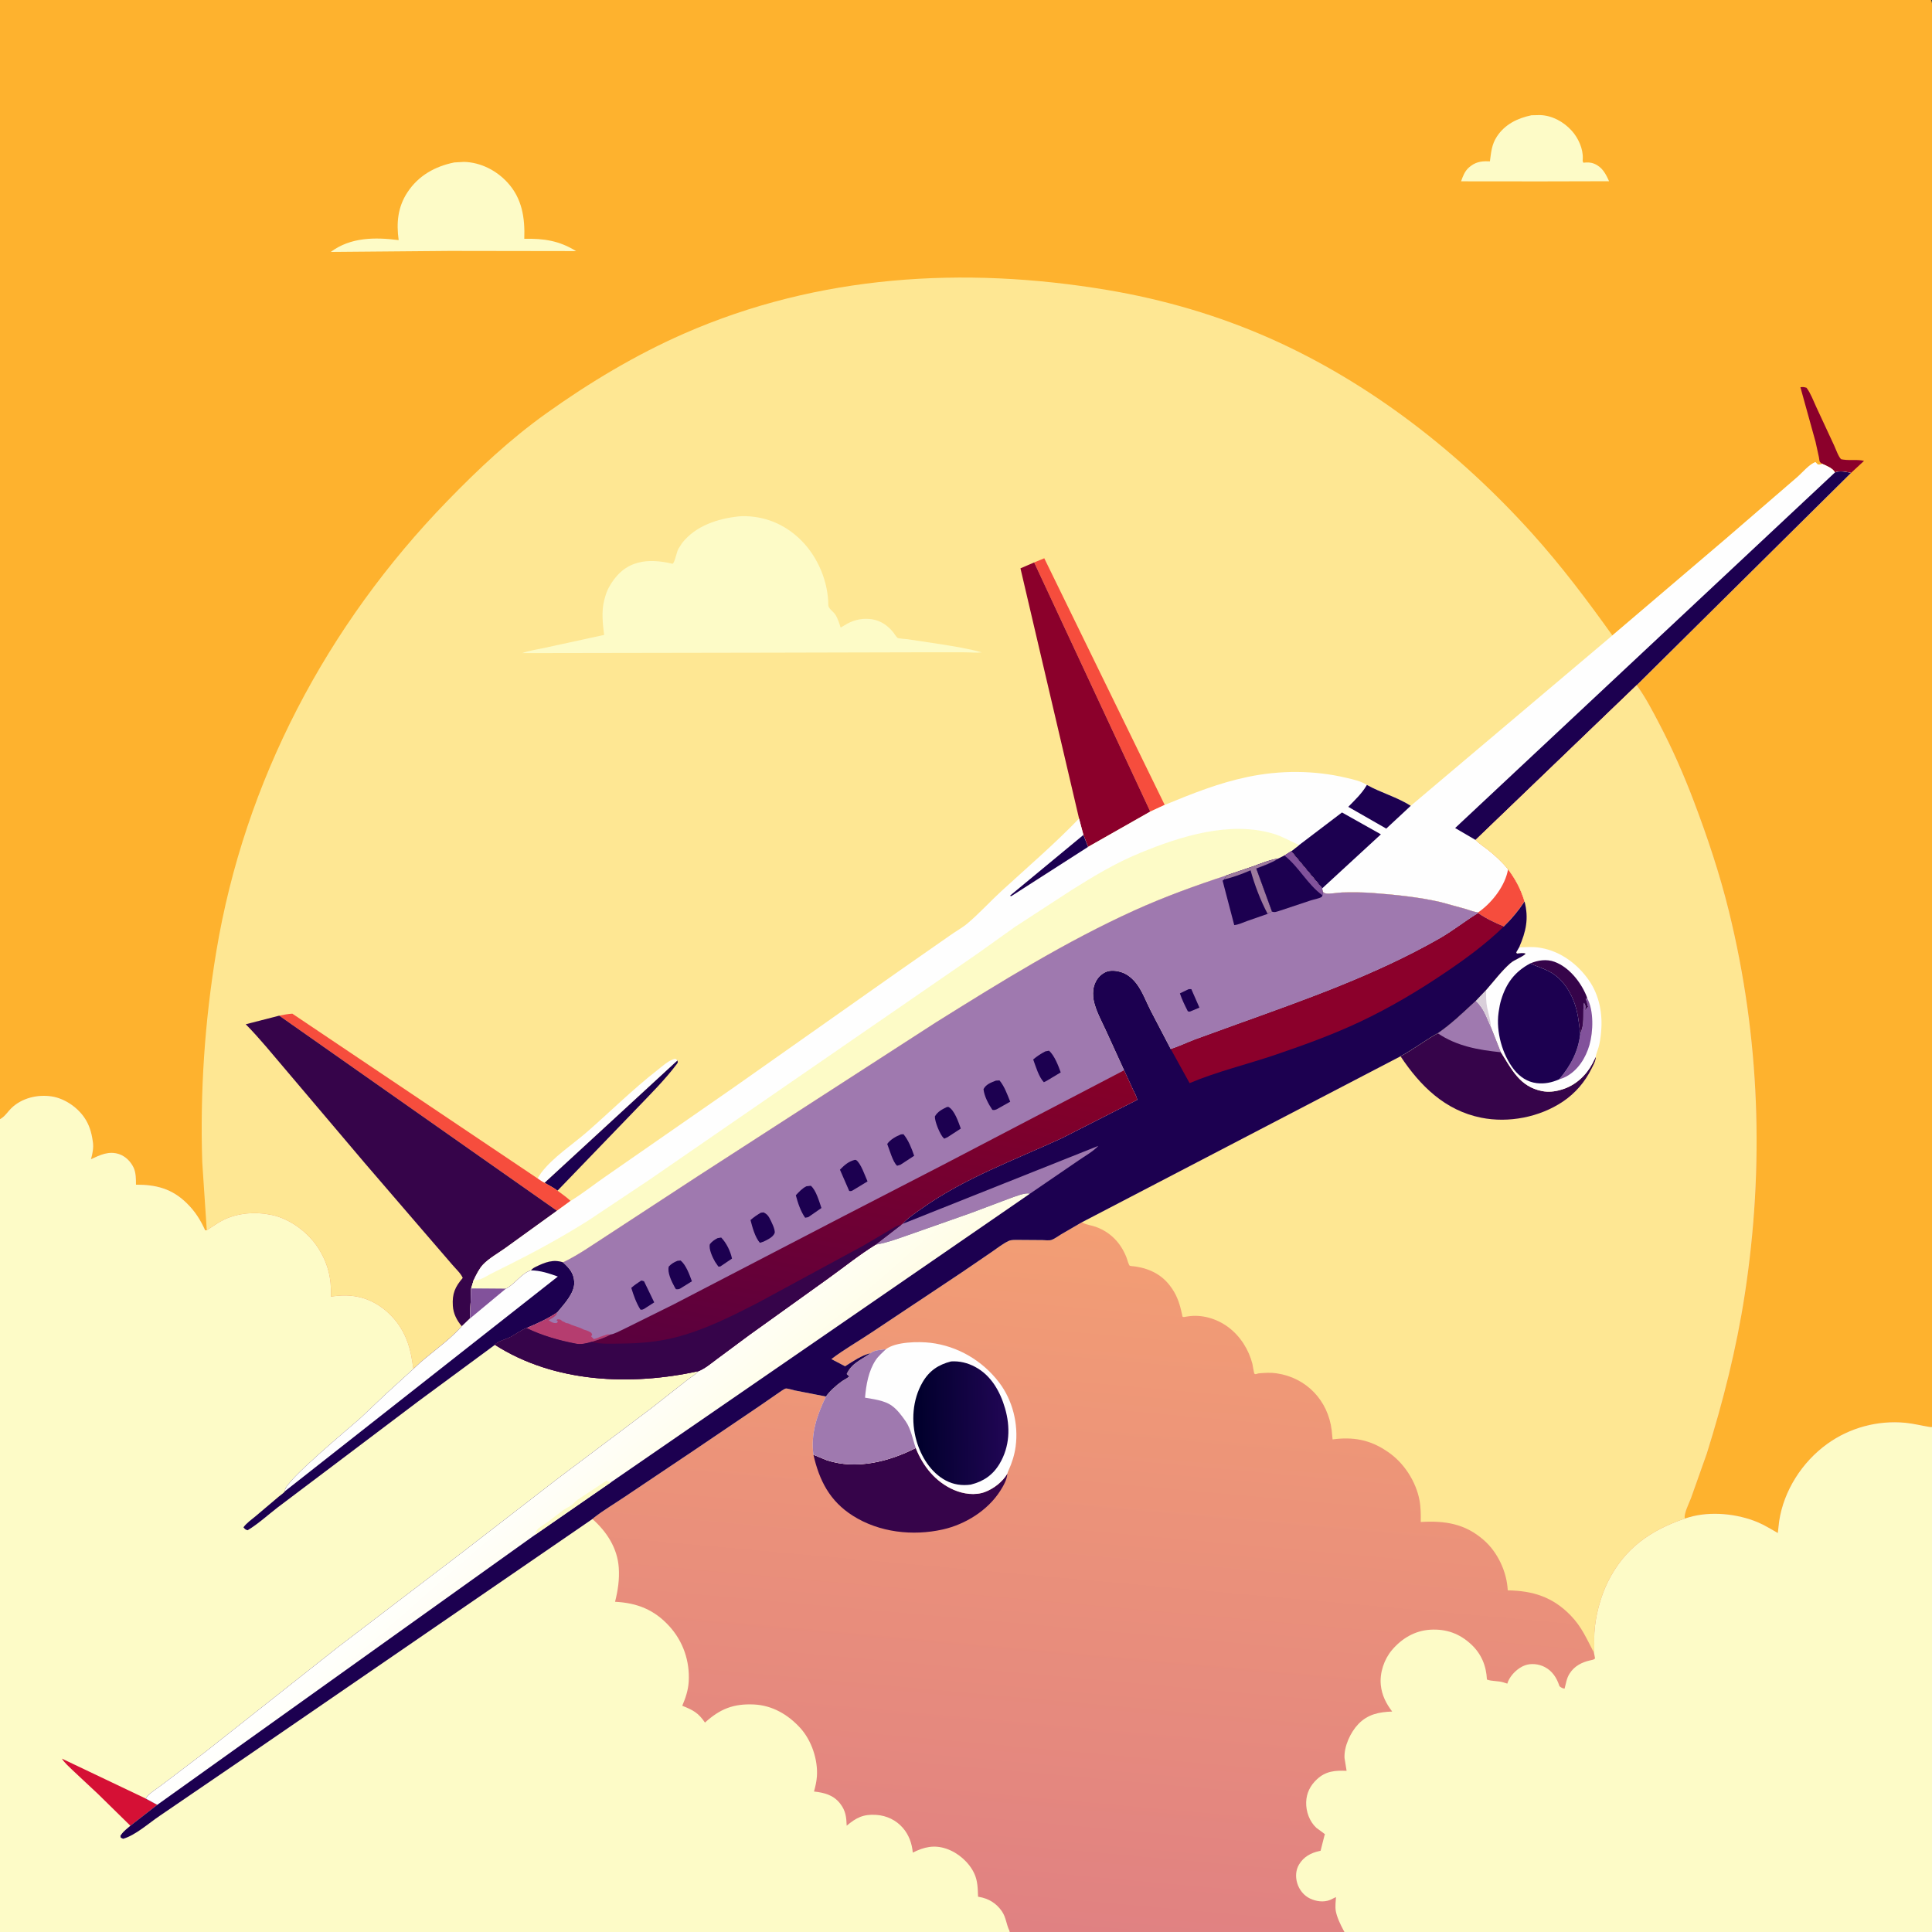 <svg version="1.1" xmlns="http://www.w3.org/2000/svg" style="display: block;" viewBox="0 0 2048 2048" width="1024" height="1024">
<rect x="0" y="0" width="2048" height="2048" fill="#333333" stroke="none"/>
<defs>
	<linearGradient id="Gradient1" gradientUnits="userSpaceOnUse" x1="1193.21" y1="1299.17" x2="1125.31" y2="2051.99">
		<stop class="stop0" offset="0" stop-opacity="1" stop-color="rgb(243,158,116)"/>
		<stop class="stop1" offset="1" stop-opacity="1" stop-color="rgb(224,129,130)"/>
	</linearGradient>
	<linearGradient id="Gradient2" gradientUnits="userSpaceOnUse" x1="969.948" y1="1509.08" x2="1066.02" y2="1507.81">
		<stop class="stop0" offset="0" stop-opacity="1" stop-color="rgb(0,0,43)"/>
		<stop class="stop1" offset="1" stop-opacity="1" stop-color="rgb(32,6,84)"/>
	</linearGradient>
	<linearGradient id="Gradient3" gradientUnits="userSpaceOnUse" x1="663.451" y1="1635.99" x2="576.496" y2="1536.81">
		<stop class="stop0" offset="0" stop-opacity="1" stop-color="rgb(255,253,229)"/>
		<stop class="stop1" offset="1" stop-opacity="1" stop-color="rgb(255,255,255)"/>
	</linearGradient>
	<linearGradient id="Gradient4" gradientUnits="userSpaceOnUse" x1="953.796" y1="1094.91" x2="887.652" y2="1466.13">
		<stop class="stop0" offset="0" stop-opacity="1" stop-color="rgb(134,0,40)"/>
		<stop class="stop1" offset="1" stop-opacity="1" stop-color="rgb(90,0,62)"/>
	</linearGradient>
</defs>
<path transform="translate(0,0)" fill="rgb(254,178,46)" d="M 0 1186.39 L -0 -0 L 2047 0 C 2049.66 5.866 2048.07 18.349 2048.06 24.933 L 2048.07 89.003 L 2048.07 349.233 L 2048 1512.7 L 2048 2048 L 1425.17 2048 L 1070.32 2048 L -0 2048 L 0 1186.39 z"/>
<path transform="translate(0,0)" fill="rgb(139,0,43)" d="M 1931.87 491.825 C 1930.94 491.05 1929.72 490.526 1929.08 489.5 C 1928.63 488.779 1928.31 485.537 1928.11 484.545 L 1924.56 468.364 L 1908.52 410.5 C 1911.09 410.039 1912.51 410.304 1915 411.053 C 1919.54 417.129 1922.11 424.626 1925.33 431.471 L 1944.3 472.313 C 1945.64 475.22 1949.28 485.264 1951.83 486.849 C 1951.87 486.876 1954.09 487.201 1954.4 487.244 C 1961.19 488.217 1969.69 486.848 1975.94 488.583 L 1962.16 501.302 C 1957.26 500.205 1949.8 498.729 1945.14 500.81 C 1942.91 496.383 1936.27 493.86 1931.87 491.825 z"/>
<path transform="translate(0,0)" fill="rgb(253,251,199)" d="M 1623.41 122.188 L 1632.5 121.98 C 1645.52 122.435 1657.41 129.038 1666.06 138.538 C 1672.97 146.125 1678.33 157.748 1677.81 168.219 C 1677.7 170.356 1677.42 170.52 1678.44 172.5 C 1682.47 171.986 1686.06 171.986 1689.89 173.556 C 1698.45 177.06 1702.17 184.211 1705.67 192.109 L 1632.93 192.284 L 1548.8 192.205 C 1550.68 186.83 1552.75 181.344 1557.17 177.5 C 1563.48 172.01 1569.48 170.711 1577.53 170.982 L 1579.35 171.052 C 1580.71 161.271 1581.17 153.344 1586.73 144.812 C 1595.24 131.747 1608.59 125.301 1623.41 122.188 z"/>
<path transform="translate(0,0)" fill="rgb(253,251,199)" d="M 481.609 172.193 L 491.926 171.617 C 509.348 172.065 526.002 180.552 537.74 193.232 C 553.447 210.198 556.543 230.785 555.774 253.131 C 576.583 252.722 592.826 255.11 610.678 266.177 L 476.5 265.975 L 350.608 267.072 C 371.724 251.332 397.51 251.376 422.595 254.522 C 420.061 236.233 421.614 219.413 432.008 203.712 C 443.681 186.078 461.225 176.312 481.609 172.193 z"/>
<path transform="translate(0,0)" fill="rgb(254,231,147)" d="M 219.195 1304.11 L 214.405 1232.12 C 211.962 1157.47 217.031 1082.65 229.227 1008.98 C 259.204 827.918 346.5 662.663 473.98 531.287 C 507.085 497.17 540.438 465.811 579.174 438.132 C 624.703 405.599 673.63 376.22 724.92 353.715 C 867.15 291.308 1021.68 281.951 1173.58 307.365 C 1233.04 317.313 1291.48 334.354 1346.6 358.829 C 1452.46 405.838 1547.27 479.981 1624.57 565.924 C 1655.18 599.957 1682.63 636.375 1709.18 673.589 L 1829.85 570.786 L 1904.87 506.032 C 1910.23 501.458 1918.02 491.97 1924.5 489.874 L 1926.77 492.3 C 1929.1 492.538 1928.24 492.637 1930.41 492.174 L 1931.87 491.825 C 1936.27 493.86 1942.91 496.383 1945.14 500.81 C 1949.8 498.729 1957.26 500.205 1962.16 501.302 L 1734.96 726.329 L 1564.16 890.399 C 1568.03 894.329 1572.53 897.106 1576.83 900.5 C 1584.83 906.796 1592.18 913.544 1598.59 921.464 C 1606.81 932.444 1612.07 942.462 1616.09 955.602 C 1609.66 965.365 1602.39 974.04 1594.03 982.206 C 1584.86 978.514 1574.83 973.704 1566.74 968.023 L 1566.92 967.14 C 1562.74 966.866 1558.07 964.85 1554.03 963.653 L 1526.81 956.173 C 1503.55 950.905 1479.27 948.445 1455.49 946.638 C 1444.58 945.81 1433.48 945.705 1422.54 946.052 C 1418.19 946.19 1408.85 947.963 1405 946.966 C 1403.89 946.68 1403 945.855 1402 945.299 L 1401.56 941.721 L 1368.69 902.37 L 1361.52 906.907 L 1355.41 909.997 C 1346.01 911.441 1337.09 915.15 1328.17 918.428 L 1300.1 927.944 C 1267.3 938.714 1234.33 950.661 1202.86 964.91 C 1129.16 998.284 1060.51 1041.07 992.014 1083.84 L 739.601 1246.89 L 643.547 1309.7 C 628.382 1319.42 613.067 1330.45 596.806 1338.14 C 586.264 1334.59 577.347 1338.28 567.864 1342.94 C 565.705 1344 564.393 1344.82 562.873 1346.64 C 552.792 1349.57 545.521 1361.74 536.039 1366.21 L 499.448 1365.92 L 498.239 1397.63 L 489.49 1405.86 C 474.719 1422.73 454.355 1435.23 438.295 1451.04 C 437.833 1449.37 437.976 1450.1 437.74 1448.38 C 436.779 1441.36 435.634 1434.28 433.55 1427.5 L 433.077 1426 C 428.061 1409.75 418.274 1395.83 404.397 1385.84 C 387.944 1373.99 370.371 1371.38 350.821 1374.49 C 351.438 1355 347.696 1339.1 336.959 1322.46 C 326.538 1306.31 307.306 1291.92 288.246 1287.98 L 286.5 1287.64 C 270.476 1284.32 251.823 1285.89 237 1293.12 C 230.642 1296.22 225.207 1300.46 219.195 1304.11 z"/>
<path transform="translate(0,0)" fill="rgb(254,254,254)" d="M 569.829 1249.17 L 573.436 1243.55 C 586.095 1226.65 607.124 1213.2 622.998 1199.28 C 647.534 1177.78 670.946 1154.57 696.691 1134.5 C 701.948 1130.4 709.358 1123.3 716 1122.37 L 718.154 1124.14 L 577.312 1253.81 C 574.747 1252.84 572.138 1250.71 569.829 1249.17 z"/>
<path transform="translate(0,0)" fill="rgb(28,0,80)" d="M 718.154 1124.14 C 718.411 1125.92 718.861 1126.08 717.717 1127.59 C 705.039 1144.4 689.767 1159.62 675.212 1174.79 L 590.969 1262.17 C 587.117 1259.02 581.633 1256.47 577.312 1253.81 L 718.154 1124.14 z"/>
<path transform="translate(0,0)" fill="rgb(246,77,61)" d="M 1096.25 596.207 L 1106.97 591.796 L 1234.63 853.256 L 1219.34 860.313 L 1096.25 596.207 z"/>
<path transform="translate(0,0)" fill="rgb(246,77,61)" d="M 295.99 1076.64 C 300.631 1075.73 305.153 1074.81 309.885 1074.53 L 569.829 1249.17 C 572.138 1250.71 574.747 1252.84 577.312 1253.81 C 581.633 1256.47 587.117 1259.02 590.969 1262.17 C 595.652 1265.65 600.593 1268.98 604.804 1273.03 L 590.43 1283.47 L 295.99 1076.64 z"/>
<path transform="translate(0,0)" fill="rgb(139,0,43)" d="M 1096.25 596.207 L 1219.34 860.313 L 1153.38 897.758 L 1148.48 885.052 L 1143.84 867.701 L 1081.73 602.473 L 1096.25 596.207 z"/>
<path transform="translate(0,0)" fill="rgb(54,4,74)" d="M 295.99 1076.64 L 590.43 1283.47 L 535.887 1322.85 C 528.287 1328.34 518.439 1333.78 512.064 1340.47 C 508.072 1344.67 504.551 1351.69 502.116 1356.96 L 499.448 1365.92 L 498.239 1397.63 L 489.49 1405.86 C 484.192 1399.58 480.554 1392.53 480.028 1384.22 C 479.212 1371.29 482.401 1364.17 490.523 1354.65 C 488.721 1350.1 482.731 1344.54 479.438 1340.65 L 449.778 1306.25 L 386.641 1232.87 L 302.832 1133.95 C 288.934 1117.73 275.512 1100.95 260.487 1085.76 L 295.99 1076.64 z"/>
<path transform="translate(0,0)" fill="rgb(253,251,199)" d="M 783.037 547.39 L 786.214 547.176 C 810.283 546.65 831.92 555.606 848.915 572.419 C 866.849 590.161 877.932 616.332 878.047 641.529 C 878.063 645.044 883.125 648.121 885.229 651.171 C 888.067 655.284 889.563 660.562 891.147 665.255 L 898.2 661.09 C 906.445 656.629 915.746 654.958 925.018 656.568 C 934.193 658.161 941.462 663.507 947.171 670.656 C 948.266 672.026 950.091 675.205 951.393 676.145 C 952.572 676.997 959.961 677.298 961.743 677.546 L 997 682.862 C 1011.65 685.254 1026.51 687.476 1040.79 691.553 C 1034.59 692.249 1028.3 691.456 1022.06 691.484 L 969.261 691.478 L 819.37 691.845 L 553.51 692.307 C 561.474 689.457 570.352 688.355 578.622 686.473 L 640.406 673.045 C 638.909 661.288 637.426 648.04 640.467 636.43 L 640.985 634.5 C 642.073 630.255 643.288 626.608 645.38 622.767 C 651.942 610.716 661.408 600.774 674.961 596.913 L 676.473 596.5 C 687.414 593.402 700.613 594.756 711.603 597.325 L 712.885 597.634 C 715.32 596.517 717.173 585.363 718.97 582.117 L 719.716 580.837 L 723.251 575.387 C 737.552 557.29 760.935 549.79 783.037 547.39 z"/>
<path transform="translate(0,0)" fill="rgb(254,254,254)" d="M 1709.18 673.589 L 1829.85 570.786 L 1904.87 506.032 C 1910.23 501.458 1918.02 491.97 1924.5 489.874 L 1926.77 492.3 C 1929.1 492.538 1928.24 492.637 1930.41 492.174 L 1931.87 491.825 C 1936.27 493.86 1942.91 496.383 1945.14 500.81 C 1949.8 498.729 1957.26 500.205 1962.16 501.302 L 1734.96 726.329 L 1564.16 890.399 C 1568.03 894.329 1572.53 897.106 1576.83 900.5 C 1584.83 906.796 1592.18 913.544 1598.59 921.464 C 1606.81 932.444 1612.07 942.462 1616.09 955.602 C 1609.66 965.365 1602.39 974.04 1594.03 982.206 C 1584.86 978.514 1574.83 973.704 1566.74 968.023 L 1566.92 967.14 C 1562.74 966.866 1558.07 964.85 1554.03 963.653 L 1526.81 956.173 C 1503.55 950.905 1479.27 948.445 1455.49 946.638 C 1444.58 945.81 1433.48 945.705 1422.54 946.052 C 1418.19 946.19 1408.85 947.963 1405 946.966 C 1403.89 946.68 1403 945.855 1402 945.299 L 1401.56 941.721 L 1368.69 902.37 L 1361.52 906.907 L 1355.41 909.997 C 1346.01 911.441 1337.09 915.15 1328.17 918.428 L 1300.1 927.944 C 1267.3 938.714 1234.33 950.661 1202.86 964.91 C 1129.16 998.284 1060.51 1041.07 992.014 1083.84 L 739.601 1246.89 L 643.547 1309.7 C 628.382 1319.42 613.067 1330.45 596.806 1338.14 C 586.264 1334.59 577.347 1338.28 567.864 1342.94 C 565.705 1344 564.393 1344.82 562.873 1346.64 C 552.792 1349.57 545.521 1361.74 536.039 1366.21 L 499.448 1365.92 L 502.116 1356.96 C 504.551 1351.69 508.072 1344.67 512.064 1340.47 C 518.439 1333.78 528.287 1328.34 535.887 1322.85 L 590.43 1283.47 L 604.804 1273.03 C 618.104 1264.93 630.591 1254.8 643.5 1246.02 L 778.381 1152.34 L 951.398 1030.43 L 1007.55 991.244 C 1013.41 987.055 1019.98 983.548 1025.5 978.916 C 1038.09 968.339 1049.64 955.495 1061.84 944.316 C 1089.27 919.204 1118.06 894.462 1143.84 867.701 L 1148.48 885.052 L 1153.38 897.758 L 1219.34 860.313 L 1234.63 853.256 C 1263.99 841.184 1291.63 830.008 1322.92 823.51 C 1357.08 816.416 1392.9 816.428 1426.87 824.458 C 1434.19 826.189 1442.58 827.895 1448.92 832.049 C 1463.85 840.368 1480.85 844.884 1495.45 854.18 L 1709.18 673.589 z"/>
<path transform="translate(0,0)" fill="rgb(28,0,80)" d="M 1148.48 885.052 L 1153.38 897.758 L 1072 949.949 L 1070.58 949.5 L 1148.48 885.052 z"/>
<path transform="translate(0,0)" fill="rgb(246,77,61)" d="M 1598.59 921.464 C 1606.81 932.444 1612.07 942.462 1616.09 955.602 C 1609.66 965.365 1602.39 974.04 1594.03 982.206 C 1584.86 978.514 1574.83 973.704 1566.74 968.023 L 1566.92 967.14 L 1568.73 965.891 C 1582.39 955.849 1595.81 938.297 1598.59 921.464 z"/>
<path transform="translate(0,0)" fill="rgb(28,0,80)" d="M 1448.92 832.049 C 1463.85 840.368 1480.85 844.884 1495.45 854.18 L 1469.49 878.356 L 1429.22 855.286 C 1435.82 848.537 1443.52 841.234 1448.33 833.093 L 1448.92 832.049 z"/>
<path transform="translate(0,0)" fill="rgb(28,0,80)" d="M 1377.18 895.744 L 1422.56 861.244 L 1463.81 884.422 L 1401.56 941.721 L 1368.69 902.37 L 1377.18 895.744 z"/>
<path transform="translate(0,0)" fill="rgb(28,0,80)" d="M 1945.14 500.81 C 1949.8 498.729 1957.26 500.205 1962.16 501.302 L 1734.96 726.329 L 1564.16 890.399 L 1542.5 877.755 L 1945.14 500.81 z"/>
<path transform="translate(0,0)" fill="rgb(253,251,199)" d="M 502.116 1356.96 C 509.458 1357.39 513.612 1353.81 519.868 1350.55 L 537.768 1341.6 C 567.291 1326.87 596.423 1311 624.317 1293.34 L 688.534 1250.49 L 1035.56 1011.34 L 1075.97 982.5 L 1135.7 943.651 C 1159.27 928.851 1182.2 914.995 1208.06 904.328 C 1251.24 886.515 1303.45 870.004 1349.91 883.793 C 1359.57 886.66 1367.95 891.91 1377.18 895.744 L 1368.69 902.37 L 1361.52 906.907 L 1355.41 909.997 C 1346.01 911.441 1337.09 915.15 1328.17 918.428 L 1300.1 927.944 C 1267.3 938.714 1234.33 950.661 1202.86 964.91 C 1129.16 998.284 1060.51 1041.07 992.014 1083.84 L 739.601 1246.89 L 643.547 1309.7 C 628.382 1319.42 613.067 1330.45 596.806 1338.14 C 586.264 1334.59 577.347 1338.28 567.864 1342.94 C 565.705 1344 564.393 1344.82 562.873 1346.64 C 552.792 1349.57 545.521 1361.74 536.039 1366.21 L 499.448 1365.92 L 502.116 1356.96 z"/>
<path transform="translate(0,0)" fill="url(#Gradient1)" d="M 1734.96 726.329 C 1744.32 739.148 1751.41 752.967 1758.77 766.993 C 1772.68 793.538 1784.77 821.015 1795.39 849.03 C 1809.9 887.27 1822.94 926.254 1832.71 966 C 1865.58 1099.66 1870.38 1236.59 1849.48 1372.5 C 1840.72 1429.45 1826.53 1485.77 1809.32 1540.71 L 1792.46 1588.25 C 1790.45 1593.53 1784.73 1604.71 1785.95 1609.74 L 1790.72 1608.28 C 1813.6 1601.7 1841.58 1604.55 1863.42 1613.71 C 1870.68 1616.76 1877.69 1621.22 1884.56 1625.05 L 1885.99 1612.5 C 1890.87 1580.09 1910.38 1549.77 1936.82 1530.68 C 1960.75 1513.39 1990.33 1505.43 2019.77 1508.23 C 2028.51 1509.06 2036.67 1511.26 2045.26 1512.59 L 2046.62 1512.79 L 2048 1512.7 L 2048 2048 L 1425.17 2048 L 1070.32 2048 L -0 2048 L 0 1186.39 L 1.699 1185.33 C 5.735 1182.66 8.458 1178.23 11.885 1174.85 C 22.922 1163.99 39.643 1159.96 54.718 1162.25 C 68.154 1164.29 81.557 1173.36 89.291 1184.51 C 94.457 1191.96 96.925 1200.13 98.204 1209 L 98.461 1210.7 C 99.312 1216.86 98.107 1222.91 96.422 1228.84 C 106.157 1224.29 115.577 1219.68 126.5 1223.51 C 133.169 1225.85 138.496 1231.28 141.538 1237.57 C 144.128 1242.93 144.158 1249.97 144.138 1255.8 C 165.645 1255.75 182.317 1260.06 198.039 1275.49 C 206.83 1284.12 212.39 1293.01 217.501 1304.19 L 219.195 1304.11 C 225.207 1300.46 230.642 1296.22 237 1293.12 C 251.823 1285.89 270.476 1284.32 286.5 1287.64 L 288.246 1287.98 C 307.306 1291.92 326.538 1306.31 336.959 1322.46 C 347.696 1339.1 351.438 1355 350.821 1374.49 C 370.371 1371.38 387.944 1373.99 404.397 1385.84 C 418.274 1395.83 428.061 1409.75 433.077 1426 L 433.55 1427.5 C 435.634 1434.28 436.779 1441.36 437.74 1448.38 C 437.976 1450.1 437.833 1449.37 438.295 1451.04 C 454.355 1435.23 474.719 1422.73 489.49 1405.86 L 498.239 1397.63 L 499.448 1365.92 L 536.039 1366.21 C 545.521 1361.74 552.792 1349.57 562.873 1346.64 C 564.393 1344.82 565.705 1344 567.864 1342.94 C 577.347 1338.28 586.264 1334.59 596.806 1338.14 C 613.067 1330.45 628.382 1319.42 643.547 1309.7 L 739.601 1246.89 L 992.014 1083.84 C 1060.51 1041.07 1129.16 998.284 1202.86 964.91 C 1234.33 950.661 1267.3 938.714 1300.1 927.944 L 1328.17 918.428 C 1337.09 915.15 1346.01 911.441 1355.41 909.997 L 1361.52 906.907 L 1368.69 902.37 L 1401.56 941.721 L 1402 945.299 C 1403 945.855 1403.89 946.68 1405 946.966 C 1408.85 947.963 1418.19 946.19 1422.54 946.052 C 1433.48 945.705 1444.58 945.81 1455.49 946.638 C 1479.27 948.445 1503.55 950.905 1526.81 956.173 L 1554.03 963.653 C 1558.07 964.85 1562.74 966.866 1566.92 967.14 L 1566.74 968.023 C 1574.83 973.704 1584.86 978.514 1594.03 982.206 C 1602.39 974.04 1609.66 965.365 1616.09 955.602 C 1612.07 942.462 1606.81 932.444 1598.59 921.464 C 1592.18 913.544 1584.83 906.796 1576.83 900.5 C 1572.53 897.106 1568.03 894.329 1564.16 890.399 L 1734.96 726.329 z"/>
<path transform="translate(0,0)" fill="rgb(54,4,74)" d="M 862.258 1542.08 L 876.308 1547.85 C 907.62 1558.18 942.328 1549.42 970.741 1534.93 C 978.39 1554.27 991.536 1570.76 1010.98 1579.27 C 1020.95 1583.64 1033.5 1585.51 1043.97 1581.61 C 1053.3 1578.13 1062.83 1570.8 1067.83 1562.12 C 1067.48 1568.38 1063.67 1575.07 1060.33 1580.3 C 1047.08 1601.1 1023.31 1615.92 999.472 1621.28 C 967.518 1628.45 932.012 1624.47 904.075 1606.76 C 879.619 1591.25 868.538 1569.56 862.258 1542.08 z"/>
<path transform="translate(0,0)" fill="rgb(254,254,254)" d="M 939.088 1430.25 C 949.568 1422.17 974.062 1421.97 986.315 1423.43 C 1015.26 1426.88 1041.37 1442.33 1058.97 1465.31 C 1073.47 1484.24 1079.78 1509.69 1076.62 1533.28 C 1075.42 1542.3 1072.75 1550.69 1068.99 1558.94 C 1068.13 1560.82 1068.47 1559.96 1067.83 1562.12 C 1062.83 1570.8 1053.3 1578.13 1043.97 1581.61 C 1033.5 1585.51 1020.95 1583.64 1010.98 1579.27 C 991.536 1570.76 978.39 1554.27 970.741 1534.93 C 942.328 1549.42 907.62 1558.18 876.308 1547.85 L 862.258 1542.08 C 859.262 1519.82 866.02 1500.18 875.531 1480.37 C 879.114 1474.92 886.805 1468.12 892.259 1464.29 C 894.898 1462.43 897.931 1461.21 900.297 1459 C 899.245 1458.18 898.437 1457.45 897.522 1456.5 C 902.72 1445.27 912.038 1441.87 921.352 1435.44 L 922.766 1434.44 C 926.469 1431.15 934.265 1430.75 939.088 1430.25 z"/>
<path transform="translate(0,0)" fill="rgb(159,121,175)" d="M 922.766 1434.44 C 926.469 1431.15 934.265 1430.75 939.088 1430.25 C 935.528 1433.75 931.15 1437.46 928.384 1441.6 C 920.638 1453.21 918.123 1467.98 916.985 1481.6 C 925.871 1483.16 937.222 1484.5 944.794 1489.69 C 950.893 1493.87 955.848 1500.58 960.022 1506.6 C 965.723 1514.83 967.435 1525.56 970.741 1534.93 C 942.328 1549.42 907.62 1558.18 876.308 1547.85 L 862.258 1542.08 C 859.262 1519.82 866.02 1500.18 875.531 1480.37 C 879.114 1474.92 886.805 1468.12 892.259 1464.29 C 894.898 1462.43 897.931 1461.21 900.297 1459 C 899.245 1458.18 898.437 1457.45 897.522 1456.5 C 902.72 1445.27 912.038 1441.87 921.352 1435.44 L 922.766 1434.44 z"/>
<path transform="translate(0,0)" fill="url(#Gradient2)" d="M 1008.18 1443.16 C 1017.19 1442.6 1025.71 1444.7 1033.66 1448.93 C 1050.59 1457.92 1060.22 1475.04 1065.38 1492.86 C 1071.14 1512.74 1070.4 1533.37 1059.68 1551.5 C 1052.53 1563.59 1042.48 1570.42 1029.05 1573.75 C 1019.75 1575.04 1010.79 1573.77 1002.49 1569.34 C 986.695 1560.92 976.39 1544.09 971.54 1527.32 C 965.652 1506.97 967.213 1483.77 977.936 1465.29 C 985.011 1453.1 994.644 1446.61 1008.18 1443.16 z"/>
<path transform="translate(0,0)" fill="rgb(253,251,199)" d="M 1785.95 1609.74 L 1790.72 1608.28 C 1813.6 1601.7 1841.58 1604.55 1863.42 1613.71 C 1870.68 1616.76 1877.69 1621.22 1884.56 1625.05 L 1885.99 1612.5 C 1890.87 1580.09 1910.38 1549.77 1936.82 1530.68 C 1960.75 1513.39 1990.33 1505.43 2019.77 1508.23 C 2028.51 1509.06 2036.67 1511.26 2045.26 1512.59 L 2046.62 1512.79 L 2048 1512.7 L 2048 2048 L 1425.17 2048 L 1424 2045.87 C 1420.84 2039.94 1417.09 2032.15 1415.97 2025.58 C 1415.19 2021.04 1415.95 2015.6 1416.18 2010.99 L 1409.97 2014 C 1403.08 2016.74 1395.23 2015.62 1388.67 2012.52 C 1382.08 2009.4 1377.21 2003.21 1375.13 1996.3 C 1373.12 1989.66 1373.46 1982.36 1377.1 1976.34 C 1381.99 1968.25 1389.65 1964.1 1398.66 1962.17 L 1399.87 1961.92 L 1404.01 1945.64 L 1404.48 1944.3 L 1395.29 1937.5 C 1388.02 1930.66 1384.33 1920.25 1384.6 1910.4 C 1384.86 1900.76 1388.95 1892.72 1395.93 1886.19 C 1405.4 1877.32 1415.25 1876.66 1427.45 1877.15 L 1425.24 1863.5 C 1424.66 1851.21 1431.56 1836.23 1439.97 1827.51 C 1450.02 1817.09 1462.05 1814.77 1475.78 1814.31 C 1469.32 1805.8 1464.84 1797.03 1463.72 1786.26 C 1462.38 1773.32 1467.21 1758.91 1475.59 1749.05 C 1486.09 1736.69 1499.94 1728.49 1516.33 1727.55 C 1533.18 1726.59 1547.16 1731.66 1559.46 1743.05 C 1570.25 1753.03 1575.56 1765.89 1576.2 1780.39 C 1581.48 1782.42 1588.04 1781.61 1593.75 1783.42 L 1595 1783.83 L 1596.77 1784.37 L 1597.83 1784.72 L 1598.55 1782.56 C 1601.6 1775.22 1609.09 1767.99 1616.57 1765.3 C 1623.18 1762.92 1631.32 1763.9 1637.5 1767.13 C 1645.51 1771.31 1650.01 1778.34 1652.84 1786.64 L 1653.13 1787.5 C 1655.03 1789.03 1656.1 1789.61 1658.5 1790.06 C 1660.13 1784.33 1660.46 1779.44 1663.78 1774.16 C 1668.94 1765.95 1677.08 1761.88 1686.26 1759.92 C 1688.49 1759.44 1689.08 1759.51 1690.84 1758 L 1689.66 1751.88 C 1690.45 1745.21 1689.71 1738.17 1690.08 1731.43 C 1691.05 1713.42 1696.37 1693.18 1704.34 1676.99 C 1721.83 1641.48 1749.26 1622.31 1785.95 1609.74 z"/>
<path transform="translate(0,0)" fill="rgb(254,231,147)" d="M 1734.96 726.329 C 1744.32 739.148 1751.41 752.967 1758.77 766.993 C 1772.68 793.538 1784.77 821.015 1795.39 849.03 C 1809.9 887.27 1822.94 926.254 1832.71 966 C 1865.58 1099.66 1870.38 1236.59 1849.48 1372.5 C 1840.72 1429.45 1826.53 1485.77 1809.32 1540.71 L 1792.46 1588.25 C 1790.45 1593.53 1784.73 1604.71 1785.95 1609.74 C 1749.26 1622.31 1721.83 1641.48 1704.34 1676.99 C 1696.37 1693.18 1691.05 1713.42 1690.08 1731.43 C 1689.71 1738.17 1690.45 1745.21 1689.66 1751.88 C 1681.94 1737.31 1676.77 1724.62 1665.01 1712.49 C 1645.95 1692.83 1624.98 1686.28 1598.28 1685.83 C 1597.3 1666.27 1587.83 1645.8 1573.15 1632.8 C 1553.12 1615.07 1531.79 1611.85 1506.05 1613.37 C 1506.13 1605.71 1506.15 1597.89 1504.73 1590.34 C 1501 1570.46 1488.24 1550.63 1471.47 1539.24 L 1469.93 1538.21 C 1451.98 1526.03 1433.94 1522.95 1412.59 1525.83 L 1411.65 1516.2 C 1407.86 1484.54 1384.81 1460.35 1353.19 1455.77 C 1346.71 1454.83 1340.75 1455.25 1334.26 1455.82 C 1332.77 1455.96 1330.81 1457.34 1329.79 1456.24 C 1329.13 1455.53 1327.97 1447.14 1327.58 1445.62 C 1323.66 1430.59 1314.83 1416.48 1302.33 1407.08 C 1289.85 1397.7 1273.82 1392.95 1258.35 1395.56 L 1254.91 1396.11 C 1252.99 1396.01 1253.42 1395.08 1253.1 1393.58 C 1250.99 1383.76 1248.31 1374.61 1242.57 1366.22 L 1241.78 1365.08 C 1232.53 1351.64 1219.34 1344.93 1203.47 1342.51 C 1202.56 1342.38 1197.98 1342.08 1197.53 1341.7 C 1196.37 1340.72 1194.84 1334.85 1194.16 1333.08 C 1188.21 1317.72 1177.27 1306.16 1161.59 1300.51 C 1157.33 1298.98 1152.47 1298.48 1148.44 1296.51 L 1146.8 1295.68 L 1484.63 1119.71 C 1498.39 1112.29 1510.51 1102.76 1524.07 1095.32 C 1538.49 1085.61 1551.66 1072.66 1564.45 1060.92 L 1575.46 1049.34 C 1583.56 1040.14 1591.67 1029.34 1600.79 1021.26 C 1605.63 1016.98 1612.35 1015.41 1617.26 1011 C 1615.06 1009.7 1610.65 1010.64 1608 1010.83 L 1607.26 1009.5 L 1610.35 1004.2 C 1617.71 987.243 1620.69 973.726 1616.09 955.602 C 1612.07 942.462 1606.81 932.444 1598.59 921.464 C 1592.18 913.544 1584.83 906.796 1576.83 900.5 C 1572.53 897.106 1568.03 894.329 1564.16 890.399 L 1734.96 726.329 z"/>
<path transform="translate(0,0)" fill="rgb(54,4,74)" d="M 1524.07 1095.32 C 1538.49 1085.61 1551.66 1072.66 1564.45 1060.92 C 1573.52 1069.75 1575.06 1077.31 1580.31 1088.23 L 1591.04 1115.45 C 1602.5 1133.54 1610.89 1151.84 1634.54 1156.56 C 1640.95 1157.84 1647.95 1157.2 1654.15 1155.36 L 1655.95 1154.84 C 1670.15 1150.53 1681.43 1140.01 1688.23 1126.99 L 1691.54 1120.3 C 1691.66 1121.45 1691.67 1120.95 1691.38 1122.58 C 1690.79 1125.92 1688.76 1129.42 1687.27 1132.45 C 1680.22 1146.81 1669.9 1158.95 1656.5 1167.88 C 1631.79 1184.36 1599.09 1190.64 1570.06 1184.8 C 1531.76 1177.1 1505.45 1151.07 1484.63 1119.71 C 1498.39 1112.29 1510.51 1102.76 1524.07 1095.32 z"/>
<path transform="translate(0,0)" fill="rgb(159,121,175)" d="M 1524.07 1095.32 C 1538.49 1085.61 1551.66 1072.66 1564.45 1060.92 C 1573.52 1069.75 1575.06 1077.31 1580.31 1088.23 L 1591.04 1115.45 C 1567.06 1113 1544.4 1109.02 1524.07 1095.32 z"/>
<path transform="translate(0,0)" fill="rgb(254,254,254)" d="M 1610.35 1004.2 C 1617.5 1004.01 1625 1003.38 1632.06 1004.61 L 1633.75 1004.9 C 1654.57 1008.58 1672.61 1022.21 1684.47 1039.39 C 1695.34 1055.14 1699.01 1074.69 1697.25 1093.5 L 1697.08 1095.42 C 1696.63 1100.2 1695.91 1105.2 1694.64 1109.84 C 1693.7 1113.31 1692 1116.75 1691.54 1120.3 L 1688.23 1126.99 C 1681.43 1140.01 1670.15 1150.53 1655.95 1154.84 L 1654.15 1155.36 C 1647.95 1157.2 1640.95 1157.84 1634.54 1156.56 C 1610.89 1151.84 1602.5 1133.54 1591.04 1115.45 L 1580.31 1088.23 C 1575.06 1077.31 1573.52 1069.75 1564.45 1060.92 L 1575.46 1049.34 C 1583.56 1040.14 1591.67 1029.34 1600.79 1021.26 C 1605.63 1016.98 1612.35 1015.41 1617.26 1011 C 1615.06 1009.7 1610.65 1010.64 1608 1010.83 L 1607.26 1009.5 L 1610.35 1004.2 z"/>
<path transform="translate(0,0)" fill="rgb(217,207,218)" d="M 1575.46 1049.34 C 1575.28 1055.48 1575.17 1061.76 1576.4 1067.81 C 1577.83 1074.82 1580.09 1080.94 1580.31 1088.23 C 1575.06 1077.31 1573.52 1069.75 1564.45 1060.92 L 1575.46 1049.34 z"/>
<path transform="translate(0,0)" fill="rgb(130,82,155)" d="M 1682.5 1058.23 C 1689.67 1071.24 1688.89 1093.69 1684.91 1107.69 C 1681.05 1121.29 1672.69 1134.67 1659.88 1141.37 C 1657.57 1142.58 1655.27 1143.47 1652.76 1144.17 C 1664.75 1129.9 1672.9 1115.08 1675.1 1096.31 L 1676.57 1092 C 1679.83 1082.34 1677.43 1072.64 1679.13 1063.01 C 1681.19 1066.57 1680.73 1067.14 1680.21 1071.08 L 1683.51 1067 L 1682.83 1065.34 C 1682.28 1063.43 1682.41 1062 1681.43 1060.15 L 1680.79 1059.08 L 1682.5 1058.23 z"/>
<path transform="translate(0,0)" fill="rgb(54,4,74)" d="M 1622.07 1021.29 C 1630.18 1017.84 1639.41 1016.44 1647.9 1019.57 C 1663.08 1025.18 1675.24 1040.45 1681.4 1054.97 C 1681.86 1056.05 1682.23 1057.09 1682.5 1058.23 L 1680.79 1059.08 L 1681.43 1060.15 C 1682.41 1062 1682.28 1063.43 1682.83 1065.34 L 1683.51 1067 L 1680.21 1071.08 C 1680.73 1067.14 1681.19 1066.57 1679.13 1063.01 C 1677.43 1072.64 1679.83 1082.34 1676.57 1092 L 1675.1 1096.31 C 1673.81 1084.31 1672.72 1072.84 1668.33 1061.47 C 1663.41 1048.75 1655.09 1036.79 1642.91 1030.18 C 1636.36 1026.63 1628.91 1024.35 1622.07 1021.29 z"/>
<path transform="translate(0,0)" fill="rgb(28,0,80)" d="M 1622.07 1021.29 C 1628.91 1024.35 1636.36 1026.63 1642.91 1030.18 C 1655.09 1036.79 1663.41 1048.75 1668.33 1061.47 C 1672.72 1072.84 1673.81 1084.31 1675.1 1096.31 C 1672.9 1115.08 1664.75 1129.9 1652.76 1144.17 C 1645.08 1147.52 1637.37 1149.16 1629 1148.17 C 1619.1 1147 1610.92 1141.45 1604.85 1133.7 C 1592.45 1117.89 1585.78 1093.64 1588.5 1073.74 L 1588.75 1072 C 1589.34 1067.69 1590.12 1063.72 1591.39 1059.56 C 1596.75 1042.04 1605.85 1029.97 1622.07 1021.29 z"/>
<path transform="translate(0,0)" fill="rgb(253,251,199)" d="M 1368.69 902.37 L 1401.56 941.721 L 1402 945.299 C 1403 945.855 1403.89 946.68 1405 946.966 C 1408.85 947.963 1418.19 946.19 1422.54 946.052 C 1433.48 945.705 1444.58 945.81 1455.49 946.638 C 1479.27 948.445 1503.55 950.905 1526.81 956.173 L 1554.03 963.653 C 1558.07 964.85 1562.74 966.866 1566.92 967.14 L 1566.74 968.023 C 1574.83 973.704 1584.86 978.514 1594.03 982.206 C 1602.39 974.04 1609.66 965.365 1616.09 955.602 C 1620.69 973.726 1617.71 987.243 1610.35 1004.2 L 1607.26 1009.5 L 1608 1010.83 C 1610.65 1010.64 1615.06 1009.7 1617.26 1011 C 1612.35 1015.41 1605.63 1016.98 1600.79 1021.26 C 1591.67 1029.34 1583.56 1040.14 1575.46 1049.34 L 1564.45 1060.92 C 1551.66 1072.66 1538.49 1085.61 1524.07 1095.32 C 1510.51 1102.76 1498.39 1112.29 1484.63 1119.71 L 1146.8 1295.68 L 1125.07 1308.32 C 1121.96 1310.17 1118.03 1313.16 1114.69 1314.35 C 1112.21 1315.22 1107.71 1314.61 1105 1314.56 L 1079.53 1314.38 C 1076.18 1314.44 1072.25 1314.04 1069.16 1315.5 C 1063.03 1318.39 1057.22 1323.03 1051.64 1326.88 L 1019.79 1348.62 L 923.969 1412.44 C 909.901 1421.87 894.735 1430.42 881.308 1440.69 L 895.846 1448.3 C 904.119 1443.06 913.122 1436.76 922.766 1434.44 L 921.352 1435.44 C 912.038 1441.87 902.72 1445.27 897.522 1456.5 C 898.437 1457.45 899.245 1458.18 900.297 1459 C 897.931 1461.21 894.898 1462.43 892.259 1464.29 C 886.805 1468.12 879.114 1474.92 875.531 1480.37 L 842.5 1473.92 C 840.723 1473.54 834.322 1471.53 832.853 1471.92 C 830.884 1472.43 827.502 1475.06 825.74 1476.19 L 804.704 1490.71 L 735 1537.9 L 662 1586.86 C 651.425 1593.99 640.087 1600.71 629.998 1608.5 L 627.991 1610.21 C 643.147 1623.62 654.487 1641.05 655.913 1661.72 C 656.783 1674.34 655.027 1685.77 651.996 1697.96 C 675.465 1699.14 693.734 1706.42 709.662 1724.02 C 724.25 1740.14 731.315 1760.99 730.067 1782.6 C 729.546 1791.61 726.741 1799.93 723.221 1808.17 C 734.565 1812.73 740.294 1815.62 747.302 1826.01 C 763.209 1811.53 777.483 1805.85 799.048 1806.81 C 818.597 1807.68 835.307 1817.47 848.326 1831.74 C 860.264 1844.82 867.171 1865.39 865.959 1883 C 865.586 1888.42 864.331 1893.87 862.874 1899.09 C 873.748 1900.29 883.41 1902.68 890.55 1911.83 C 896.45 1919.39 897.184 1926.16 897.533 1935.32 C 907.715 1926.69 915.278 1922.96 928.852 1923.85 C 939.94 1924.58 950.017 1929.42 957.255 1937.86 C 963.545 1945.2 966.759 1954.3 967.588 1963.84 C 979.405 1957.92 990.15 1955.31 1003.17 1959.73 C 1015.6 1963.95 1027.19 1974.05 1032.75 1985.94 C 1036.5 1993.97 1036.43 2001.96 1036.79 2010.61 L 1037.86 2010.78 C 1047.85 2012.5 1055.96 2017.37 1061.84 2025.75 C 1066.55 2032.47 1066.64 2039.75 1069.99 2046.62 L 1070.32 2048 L -0 2048 L 0 1186.39 L 1.699 1185.33 C 5.735 1182.66 8.458 1178.23 11.885 1174.85 C 22.922 1163.99 39.643 1159.96 54.718 1162.25 C 68.154 1164.29 81.557 1173.36 89.291 1184.51 C 94.457 1191.96 96.925 1200.13 98.204 1209 L 98.461 1210.7 C 99.312 1216.86 98.107 1222.91 96.422 1228.84 C 106.157 1224.29 115.577 1219.68 126.5 1223.51 C 133.169 1225.85 138.496 1231.28 141.538 1237.57 C 144.128 1242.93 144.158 1249.97 144.138 1255.8 C 165.645 1255.75 182.317 1260.06 198.039 1275.49 C 206.83 1284.12 212.39 1293.01 217.501 1304.19 L 219.195 1304.11 C 225.207 1300.46 230.642 1296.22 237 1293.12 C 251.823 1285.89 270.476 1284.32 286.5 1287.64 L 288.246 1287.98 C 307.306 1291.92 326.538 1306.31 336.959 1322.46 C 347.696 1339.1 351.438 1355 350.821 1374.49 C 370.371 1371.38 387.944 1373.99 404.397 1385.84 C 418.274 1395.83 428.061 1409.75 433.077 1426 L 433.55 1427.5 C 435.634 1434.28 436.779 1441.36 437.74 1448.38 C 437.976 1450.1 437.833 1449.37 438.295 1451.04 C 454.355 1435.23 474.719 1422.73 489.49 1405.86 L 498.239 1397.63 L 499.448 1365.92 L 536.039 1366.21 C 545.521 1361.74 552.792 1349.57 562.873 1346.64 C 564.393 1344.82 565.705 1344 567.864 1342.94 C 577.347 1338.28 586.264 1334.59 596.806 1338.14 C 613.067 1330.45 628.382 1319.42 643.547 1309.7 L 739.601 1246.89 L 992.014 1083.84 C 1060.51 1041.07 1129.16 998.284 1202.86 964.91 C 1234.33 950.661 1267.3 938.714 1300.1 927.944 L 1328.17 918.428 C 1337.09 915.15 1346.01 911.441 1355.41 909.997 L 1361.52 906.907 L 1368.69 902.37 z"/>
<path transform="translate(0,0)" fill="rgb(213,16,53)" d="M 138.205 1935.37 L 103.971 1901.78 L 77.233 1876.77 C 73.356 1872.95 68.486 1868.82 65.629 1864.22 L 154.486 1906.53 L 166.716 1913.18 L 138.205 1935.37 z"/>
<path transform="translate(0,0)" fill="rgb(28,0,80)" d="M 562.873 1346.64 C 564.393 1344.82 565.705 1344 567.864 1342.94 C 577.347 1338.28 586.264 1334.59 596.806 1338.14 C 603.445 1344.19 608.28 1349.4 608.746 1359 C 609.321 1370.83 597.777 1382.6 590.781 1391.17 C 580.203 1398.29 569.849 1402.82 558.17 1407.81 C 551.953 1410.33 546.729 1414.42 540.82 1417.52 C 536.022 1420.04 528.033 1421.49 524.614 1425.58 L 443.621 1485.29 L 344.658 1559.98 L 294.215 1598.02 C 283.984 1605.95 273.55 1615.48 262.5 1622.13 C 259.974 1621.43 259.81 1621.03 258.086 1619 C 261.451 1614.36 266.824 1610.68 271.234 1607 L 295.42 1586.53 C 296.98 1585.19 301.455 1582.18 302.147 1580.68 L 302.085 1579.78 C 302.283 1569.78 370.326 1513.82 382.168 1503.13 L 409.026 1477.68 L 438.295 1451.04 C 454.355 1435.23 474.719 1422.73 489.49 1405.86 L 498.239 1397.63 L 499.448 1365.92 L 536.039 1366.21 C 545.521 1361.74 552.792 1349.57 562.873 1346.64 z"/>
<path transform="translate(0,0)" fill="rgb(254,254,254)" d="M 562.873 1346.64 C 572.938 1346.76 581.932 1349.85 591.336 1353.19 L 302.147 1580.68 L 302.085 1579.78 C 302.283 1569.78 370.326 1513.82 382.168 1503.13 L 409.026 1477.68 L 438.295 1451.04 C 454.355 1435.23 474.719 1422.73 489.49 1405.86 L 498.239 1397.63 L 499.448 1365.92 L 536.039 1366.21 C 545.521 1361.74 552.792 1349.57 562.873 1346.64 z"/>
<path transform="translate(0,0)" fill="rgb(130,82,155)" d="M 499.448 1365.92 L 536.039 1366.21 L 498.239 1397.63 L 499.448 1365.92 z"/>
<path transform="translate(0,0)" fill="rgb(28,0,80)" d="M 1594.03 982.206 C 1602.39 974.04 1609.66 965.365 1616.09 955.602 C 1620.69 973.726 1617.71 987.243 1610.35 1004.2 L 1607.26 1009.5 L 1608 1010.83 C 1610.65 1010.64 1615.06 1009.7 1617.26 1011 C 1612.35 1015.41 1605.63 1016.98 1600.79 1021.26 C 1591.67 1029.34 1583.56 1040.14 1575.46 1049.34 L 1564.45 1060.92 C 1551.66 1072.66 1538.49 1085.61 1524.07 1095.32 C 1510.51 1102.76 1498.39 1112.29 1484.63 1119.71 L 1146.8 1295.68 L 1125.07 1308.32 C 1121.96 1310.17 1118.03 1313.16 1114.69 1314.35 C 1112.21 1315.22 1107.71 1314.61 1105 1314.56 L 1079.53 1314.38 C 1076.18 1314.44 1072.25 1314.04 1069.16 1315.5 C 1063.03 1318.39 1057.22 1323.03 1051.64 1326.88 L 1019.79 1348.62 L 923.969 1412.44 C 909.901 1421.87 894.735 1430.42 881.308 1440.69 L 895.846 1448.3 C 904.119 1443.06 913.122 1436.76 922.766 1434.44 L 921.352 1435.44 C 912.038 1441.87 902.72 1445.27 897.522 1456.5 C 898.437 1457.45 899.245 1458.18 900.297 1459 C 897.931 1461.21 894.898 1462.43 892.259 1464.29 C 886.805 1468.12 879.114 1474.92 875.531 1480.37 L 842.5 1473.92 C 840.723 1473.54 834.322 1471.53 832.853 1471.92 C 830.884 1472.43 827.502 1475.06 825.74 1476.19 L 804.704 1490.71 L 735 1537.9 L 662 1586.86 C 651.425 1593.99 640.087 1600.71 629.998 1608.5 L 627.991 1610.21 L 260.197 1862.78 L 169 1925.06 C 157.567 1932.77 143.54 1945.49 130.5 1949.19 L 127.996 1948 C 127.613 1945.51 127.304 1946.49 128.663 1944.54 C 131.096 1941.05 135.006 1938.16 138.205 1935.37 L 166.716 1913.18 L 154.486 1906.53 C 157.583 1901.16 165.936 1896.44 170.884 1892.6 L 217.823 1856.99 L 358.141 1746.13 L 491.667 1644.31 L 591.958 1566.81 L 690 1493.1 L 728.157 1463.13 C 732.276 1459.77 736.803 1457.66 740.272 1453.51 C 747.424 1450.68 754.228 1444.78 760.405 1440.24 L 794.454 1414.99 L 878.236 1354.91 C 894.773 1343.04 910.711 1330.14 928.031 1319.43 L 955.697 1298.1 L 956.612 1297.41 C 962.378 1290.92 970.239 1285.86 977.304 1280.85 C 1022.74 1248.64 1075.35 1229.65 1125.67 1206.45 L 1205.47 1165.86 C 1204.9 1162.13 1202.36 1158.04 1200.79 1154.59 L 1191.57 1134.56 L 1172.13 1092.02 C 1167.54 1082.11 1161.43 1071.03 1159.31 1060.26 C 1158.46 1055.94 1158.43 1049.85 1159.61 1045.61 C 1161.43 1039.09 1165.25 1033.8 1171.42 1030.68 C 1176.84 1027.94 1183.98 1028.91 1189.5 1030.83 C 1195.46 1032.9 1200.64 1037.43 1204.5 1042.36 C 1210.9 1050.55 1215.12 1062.15 1219.86 1071.43 L 1241.05 1112 C 1249.49 1109.36 1257.97 1105.26 1266.28 1102.07 L 1311.5 1085.66 C 1384.4 1059.45 1458.2 1033.5 1525.76 994.982 C 1539.58 987.104 1551.8 977.358 1565.19 968.982 L 1566.74 968.023 C 1574.83 973.704 1584.86 978.514 1594.03 982.206 z"/>
<path transform="translate(0,0)" fill="rgb(159,121,175)" d="M 956.612 1297.41 L 1164.24 1214.69 C 1158.86 1220.57 1150.19 1225.36 1143.62 1229.91 L 1091.64 1265.47 C 1087.69 1263.49 1075.05 1268.78 1070.74 1270.21 L 1028.78 1285.98 L 968.585 1307.18 C 955.665 1311.57 941.484 1317.27 928.031 1319.43 L 955.697 1298.1 L 956.612 1297.41 z"/>
<path transform="translate(0,0)" fill="rgb(139,0,43)" d="M 1566.74 968.023 C 1574.83 973.704 1584.86 978.514 1594.03 982.206 C 1575.13 1000.65 1553.83 1016.23 1532 1030.98 C 1503.22 1050.43 1473.44 1068.12 1442 1082.97 C 1413.02 1096.67 1382.86 1107.58 1352.56 1117.91 C 1322.35 1128.22 1290.39 1135.76 1261.01 1148.14 L 1241.05 1112 C 1249.49 1109.36 1257.97 1105.26 1266.28 1102.07 L 1311.5 1085.66 C 1384.4 1059.45 1458.2 1033.5 1525.76 994.982 C 1539.58 987.104 1551.8 977.358 1565.19 968.982 L 1566.74 968.023 z"/>
<path transform="translate(0,0)" fill="url(#Gradient3)" d="M 928.031 1319.43 C 941.484 1317.27 955.665 1311.57 968.585 1307.18 L 1028.78 1285.98 L 1070.74 1270.21 C 1075.05 1268.78 1087.69 1263.49 1091.64 1265.47 L 648.191 1570.89 L 567.235 1626.92 L 166.716 1913.18 L 154.486 1906.53 C 157.583 1901.16 165.936 1896.44 170.884 1892.6 L 217.823 1856.99 L 358.141 1746.13 L 491.667 1644.31 L 591.958 1566.81 L 690 1493.1 L 728.157 1463.13 C 732.276 1459.77 736.803 1457.66 740.272 1453.51 C 747.424 1450.68 754.228 1444.78 760.405 1440.24 L 794.454 1414.99 L 878.236 1354.91 C 894.773 1343.04 910.711 1330.14 928.031 1319.43 z"/>
<path transform="translate(0,0)" fill="rgb(253,251,199)" d="M 567.235 1626.92 C 567.7 1625.28 568.131 1623.15 569.273 1621.8 C 572.084 1618.48 577.29 1615.86 580.831 1613.21 L 596.955 1600.83 C 599.994 1598.7 603.549 1597.26 606.498 1595.09 C 608.501 1593.62 609.8 1591.48 611.861 1590.06 L 643 1569.51 C 644.938 1570.73 644.032 1570.44 646.436 1570.73 L 648.191 1570.89 L 567.235 1626.92 z"/>
<path transform="translate(0,0)" fill="rgb(159,121,175)" d="M 1368.69 902.37 L 1401.56 941.721 L 1402 945.299 C 1403 945.855 1403.89 946.68 1405 946.966 C 1408.85 947.963 1418.19 946.19 1422.54 946.052 C 1433.48 945.705 1444.58 945.81 1455.49 946.638 C 1479.27 948.445 1503.55 950.905 1526.81 956.173 L 1554.03 963.653 C 1558.07 964.85 1562.74 966.866 1566.92 967.14 L 1566.74 968.023 L 1565.19 968.982 C 1551.8 977.358 1539.58 987.104 1525.76 994.982 C 1458.2 1033.5 1384.4 1059.45 1311.5 1085.66 L 1266.28 1102.07 C 1257.97 1105.26 1249.49 1109.36 1241.05 1112 L 1219.86 1071.43 C 1215.12 1062.15 1210.9 1050.55 1204.5 1042.36 C 1200.64 1037.43 1195.46 1032.9 1189.5 1030.83 C 1183.98 1028.91 1176.84 1027.94 1171.42 1030.68 C 1165.25 1033.8 1161.43 1039.09 1159.61 1045.61 C 1158.43 1049.85 1158.46 1055.94 1159.31 1060.26 C 1161.43 1071.03 1167.54 1082.11 1172.13 1092.02 L 1191.57 1134.56 L 1200.79 1154.59 C 1202.36 1158.04 1204.9 1162.13 1205.47 1165.86 L 1125.67 1206.45 C 1075.35 1229.65 1022.74 1248.64 977.304 1280.85 C 970.239 1285.86 962.378 1290.92 956.612 1297.41 L 955.697 1298.1 L 928.031 1319.43 C 910.711 1330.14 894.773 1343.04 878.236 1354.91 L 794.454 1414.99 L 760.405 1440.24 C 754.228 1444.78 747.424 1450.68 740.272 1453.51 C 668.784 1469.12 587.92 1466.04 524.614 1425.58 C 528.033 1421.49 536.022 1420.04 540.82 1417.52 C 546.729 1414.42 551.953 1410.33 558.17 1407.81 C 569.849 1402.82 580.203 1398.29 590.781 1391.17 C 597.777 1382.6 609.321 1370.83 608.746 1359 C 608.28 1349.4 603.445 1344.19 596.806 1338.14 C 613.067 1330.45 628.382 1319.42 643.547 1309.7 L 739.601 1246.89 L 992.014 1083.84 C 1060.51 1041.07 1129.16 998.284 1202.86 964.91 C 1234.33 950.661 1267.3 938.714 1300.1 927.944 L 1328.17 918.428 C 1337.09 915.15 1346.01 911.441 1355.41 909.997 L 1361.52 906.907 L 1368.69 902.37 z"/>
<path transform="translate(0,0)" fill="rgb(28,0,80)" d="M 1260.12 1048.5 L 1262.84 1048.5 L 1271.44 1068.11 L 1261.5 1072.28 C 1260.4 1072.5 1261.18 1072.41 1259.15 1072 C 1255.98 1065.75 1252.93 1059.69 1250.75 1053.01 L 1260.12 1048.5 z"/>
<path transform="translate(0,0)" fill="rgb(28,0,80)" d="M 679.65 1357.5 C 680.798 1357.46 681.638 1357.87 682.71 1358.24 L 693.505 1380.57 L 682.5 1387.65 C 680.772 1388.35 680.872 1388.48 678.866 1388.21 C 674.413 1381.12 671.642 1373.13 669.181 1365.18 C 672.433 1362.26 676.038 1359.93 679.65 1357.5 z"/>
<path transform="translate(0,0)" fill="rgb(28,0,80)" d="M 760.611 1312.5 L 764.5 1311.83 C 770.019 1317.58 774.33 1326.3 775.941 1334.15 L 764.547 1341.85 C 763.259 1342.89 763.082 1342.61 761.5 1342.63 L 757.975 1337.5 C 755.339 1332.91 751.088 1323.98 752.5 1318.85 C 754.959 1315.79 757.173 1314.36 760.611 1312.5 z"/>
<path transform="translate(0,0)" fill="rgb(28,0,80)" d="M 718.245 1336.5 L 721.5 1336.2 C 727.272 1340.98 730.876 1351.19 733.447 1358.22 L 720.904 1366.01 C 719.222 1366.73 718.312 1366.76 716.5 1366.57 L 715.173 1364.41 C 712.044 1358.66 707.127 1348.91 708.977 1342.5 C 711.916 1339.51 714.348 1338.03 718.245 1336.5 z"/>
<path transform="translate(0,0)" fill="rgb(28,0,80)" d="M 806.585 1285.5 L 809.452 1285.19 C 812.292 1286.62 813.95 1288.05 815.5 1290.88 C 817.155 1293.9 822.41 1304.11 821.075 1307.28 C 819.26 1311.6 813.454 1314.18 809.5 1316.13 L 805.5 1317.42 C 800.35 1311.51 797.522 1300.87 795.564 1293.3 C 799.067 1290.22 802.556 1287.84 806.585 1285.5 z"/>
<path transform="translate(0,0)" fill="rgb(28,0,80)" d="M 1055.67 1145.5 L 1059.5 1145.29 C 1064.71 1151.43 1067.86 1160.39 1070.86 1167.85 L 1056.5 1175.9 C 1054.47 1176.66 1054.05 1176.86 1051.95 1176.5 C 1047.79 1170.34 1043.26 1161.92 1042.57 1154.5 C 1045.27 1149.34 1050.52 1147.54 1055.67 1145.5 z"/>
<path transform="translate(0,0)" fill="rgb(28,0,80)" d="M 854.875 1257.5 L 859.5 1256.96 C 865.043 1261.56 868.384 1273.67 870.761 1280.55 L 856.821 1290.21 L 853.5 1290.86 C 848.732 1284.19 845.682 1274.94 843.608 1267.03 C 847.112 1263.32 850.199 1259.77 854.875 1257.5 z"/>
<path transform="translate(0,0)" fill="rgb(28,0,80)" d="M 1108.13 1114.5 L 1112 1113.77 C 1117.64 1118.7 1121.9 1129.65 1124.4 1136.79 L 1109.46 1145.76 L 1106.5 1147.2 C 1101.11 1141.5 1097.91 1130.42 1095.23 1123.06 C 1099.43 1119.58 1103.28 1116.98 1108.13 1114.5 z"/>
<path transform="translate(0,0)" fill="rgb(28,0,80)" d="M 954.974 1202.5 L 957.724 1202.3 C 963.088 1208.78 966.346 1217.3 969.06 1225.17 L 954.5 1234.69 L 951 1235.75 C 946.528 1232.12 942.806 1218.48 940.489 1212.63 C 943.875 1207.86 949.701 1204.69 954.974 1202.5 z"/>
<path transform="translate(0,0)" fill="rgb(28,0,80)" d="M 1003.76 1173.5 L 1005.31 1173.36 C 1011.77 1176.49 1016.07 1189.72 1018.49 1196.32 L 1004.39 1205.5 L 1001 1207.02 L 1000.37 1206.54 C 996.442 1202.81 990.837 1188.9 991 1183.5 C 993.835 1178.38 998.641 1175.95 1003.76 1173.5 z"/>
<path transform="translate(0,0)" fill="rgb(28,0,80)" d="M 906.168 1229.5 L 907.417 1229.64 C 912.461 1232.75 917.091 1246.82 919.626 1252.34 L 903.5 1262.1 C 902.027 1262.75 901.743 1262.68 900.207 1262.5 L 890.38 1239.93 C 895.148 1235.05 899.358 1231.22 906.168 1229.5 z"/>
<path transform="translate(0,0)" fill="rgb(181,61,111)" d="M 558.17 1407.81 C 569.849 1402.82 580.203 1398.29 590.781 1391.17 L 590.221 1392.64 C 588.903 1395.63 584.27 1397.84 581.57 1399.51 C 584.447 1401.5 586.343 1402.72 590 1402.5 L 591.5 1401 L 590 1399.5 L 591 1398.51 C 592.762 1398.68 593.812 1398.32 595.046 1399.61 C 596.252 1400.87 597.078 1400.75 598.495 1401.51 L 600 1402.51 L 601.124 1402.63 C 603.102 1402.88 604.207 1403.76 606 1404.51 L 607.469 1404.99 L 615.497 1407.83 L 619 1409.51 L 620.706 1409.98 C 622.928 1410.61 624.701 1411.59 626.7 1412.71 L 627.732 1414.64 L 626.666 1416.66 L 629.5 1419.51 C 631.518 1418.93 633.337 1418.45 635.219 1417.5 C 637.051 1416.59 635.478 1417.35 638 1416.51 L 639.25 1416.01 L 641 1415.51 L 642.25 1415.01 C 643.996 1414.35 645.324 1414.46 647.152 1414.63 C 641.041 1418.25 633.835 1420.25 627.098 1422.42 C 622.014 1424.04 615.973 1425.41 610.663 1424.4 C 592.52 1420.92 574.817 1415.92 558.17 1407.81 z"/>
<path transform="translate(0,0)" fill="rgb(28,0,80)" d="M 1300.1 927.944 L 1328.17 918.428 C 1337.09 915.15 1346.01 911.441 1355.41 909.997 L 1354.54 910.561 C 1347.58 914.975 1339.39 917.718 1331.74 920.713 L 1348.38 966.379 C 1346.31 967.028 1345.4 967.257 1343.75 968.73 L 1322.2 976.251 C 1317.95 977.751 1312.8 980.277 1308.35 980.641 L 1295.99 933.5 L 1297.67 932.217 L 1300.1 927.944 z"/>
<path transform="translate(0,0)" fill="rgb(158,122,158)" d="M 1300.1 927.944 L 1328.17 918.428 C 1337.09 915.15 1346.01 911.441 1355.41 909.997 L 1354.54 910.561 C 1347.58 914.975 1339.39 917.718 1331.74 920.713 L 1348.38 966.379 C 1346.31 967.028 1345.4 967.257 1343.75 968.73 C 1336.12 954.467 1329.99 938.113 1325.64 922.558 C 1316.35 926.586 1307.53 929.835 1297.67 932.217 L 1300.1 927.944 z"/>
<path transform="translate(0,0)" fill="rgb(28,0,80)" d="M 1368.69 902.37 L 1401.56 941.721 L 1402 945.299 L 1401.87 949.046 C 1401.53 949.653 1401.45 950.502 1400.87 950.866 C 1398.2 952.519 1392.49 953.474 1389.37 954.5 L 1355.41 965.794 C 1352.58 966.619 1351.22 967.384 1348.38 966.379 L 1331.74 920.713 C 1339.39 917.718 1347.58 914.975 1354.54 910.561 L 1355.41 909.997 L 1361.52 906.907 L 1368.69 902.37 z"/>
<path transform="translate(0,0)" fill="rgb(130,82,155)" d="M 1368.69 902.37 L 1401.56 941.721 L 1402 945.299 L 1401.87 949.046 C 1386.07 937.761 1376.63 918.517 1361.52 906.907 L 1368.69 902.37 z"/>
<path transform="translate(0,0)" fill="url(#Gradient4)" d="M 1191.57 1134.56 L 1200.79 1154.59 C 1202.36 1158.04 1204.9 1162.13 1205.47 1165.86 L 1125.67 1206.45 C 1075.35 1229.65 1022.74 1248.64 977.304 1280.85 C 970.239 1285.86 962.378 1290.92 956.612 1297.41 L 955.697 1298.1 L 928.031 1319.43 C 910.711 1330.14 894.773 1343.04 878.236 1354.91 L 794.454 1414.99 L 760.405 1440.24 C 754.228 1444.78 747.424 1450.68 740.272 1453.51 C 668.784 1469.12 587.92 1466.04 524.614 1425.58 C 528.033 1421.49 536.022 1420.04 540.82 1417.52 C 546.729 1414.42 551.953 1410.33 558.17 1407.81 C 574.817 1415.92 592.52 1420.92 610.663 1424.4 C 615.973 1425.41 622.014 1424.04 627.098 1422.42 C 633.835 1420.25 641.041 1418.25 647.152 1414.63 C 651.131 1414.19 656.665 1410.96 660.404 1409.32 L 713.99 1382.76 L 894.17 1289.21 L 999.554 1234.84 L 1191.57 1134.56 z"/>
<path transform="translate(0,0)" fill="rgb(54,4,74)" d="M 627.098 1422.42 C 636.737 1425.1 648.258 1424.32 658.263 1424.25 C 677.807 1424.11 697.295 1422.52 716.274 1417.62 C 746.811 1409.74 774.515 1395.77 802.447 1381.5 L 915.049 1320.49 L 942.318 1304.45 C 946.438 1302.08 950.994 1298.81 955.697 1298.1 L 928.031 1319.43 C 910.711 1330.14 894.773 1343.04 878.236 1354.91 L 794.454 1414.99 L 760.405 1440.24 C 754.228 1444.78 747.424 1450.68 740.272 1453.51 C 668.784 1469.12 587.92 1466.04 524.614 1425.58 C 528.033 1421.49 536.022 1420.04 540.82 1417.52 C 546.729 1414.42 551.953 1410.33 558.17 1407.81 C 574.817 1415.92 592.52 1420.92 610.663 1424.4 C 615.973 1425.41 622.014 1424.04 627.098 1422.42 z"/>
</svg>